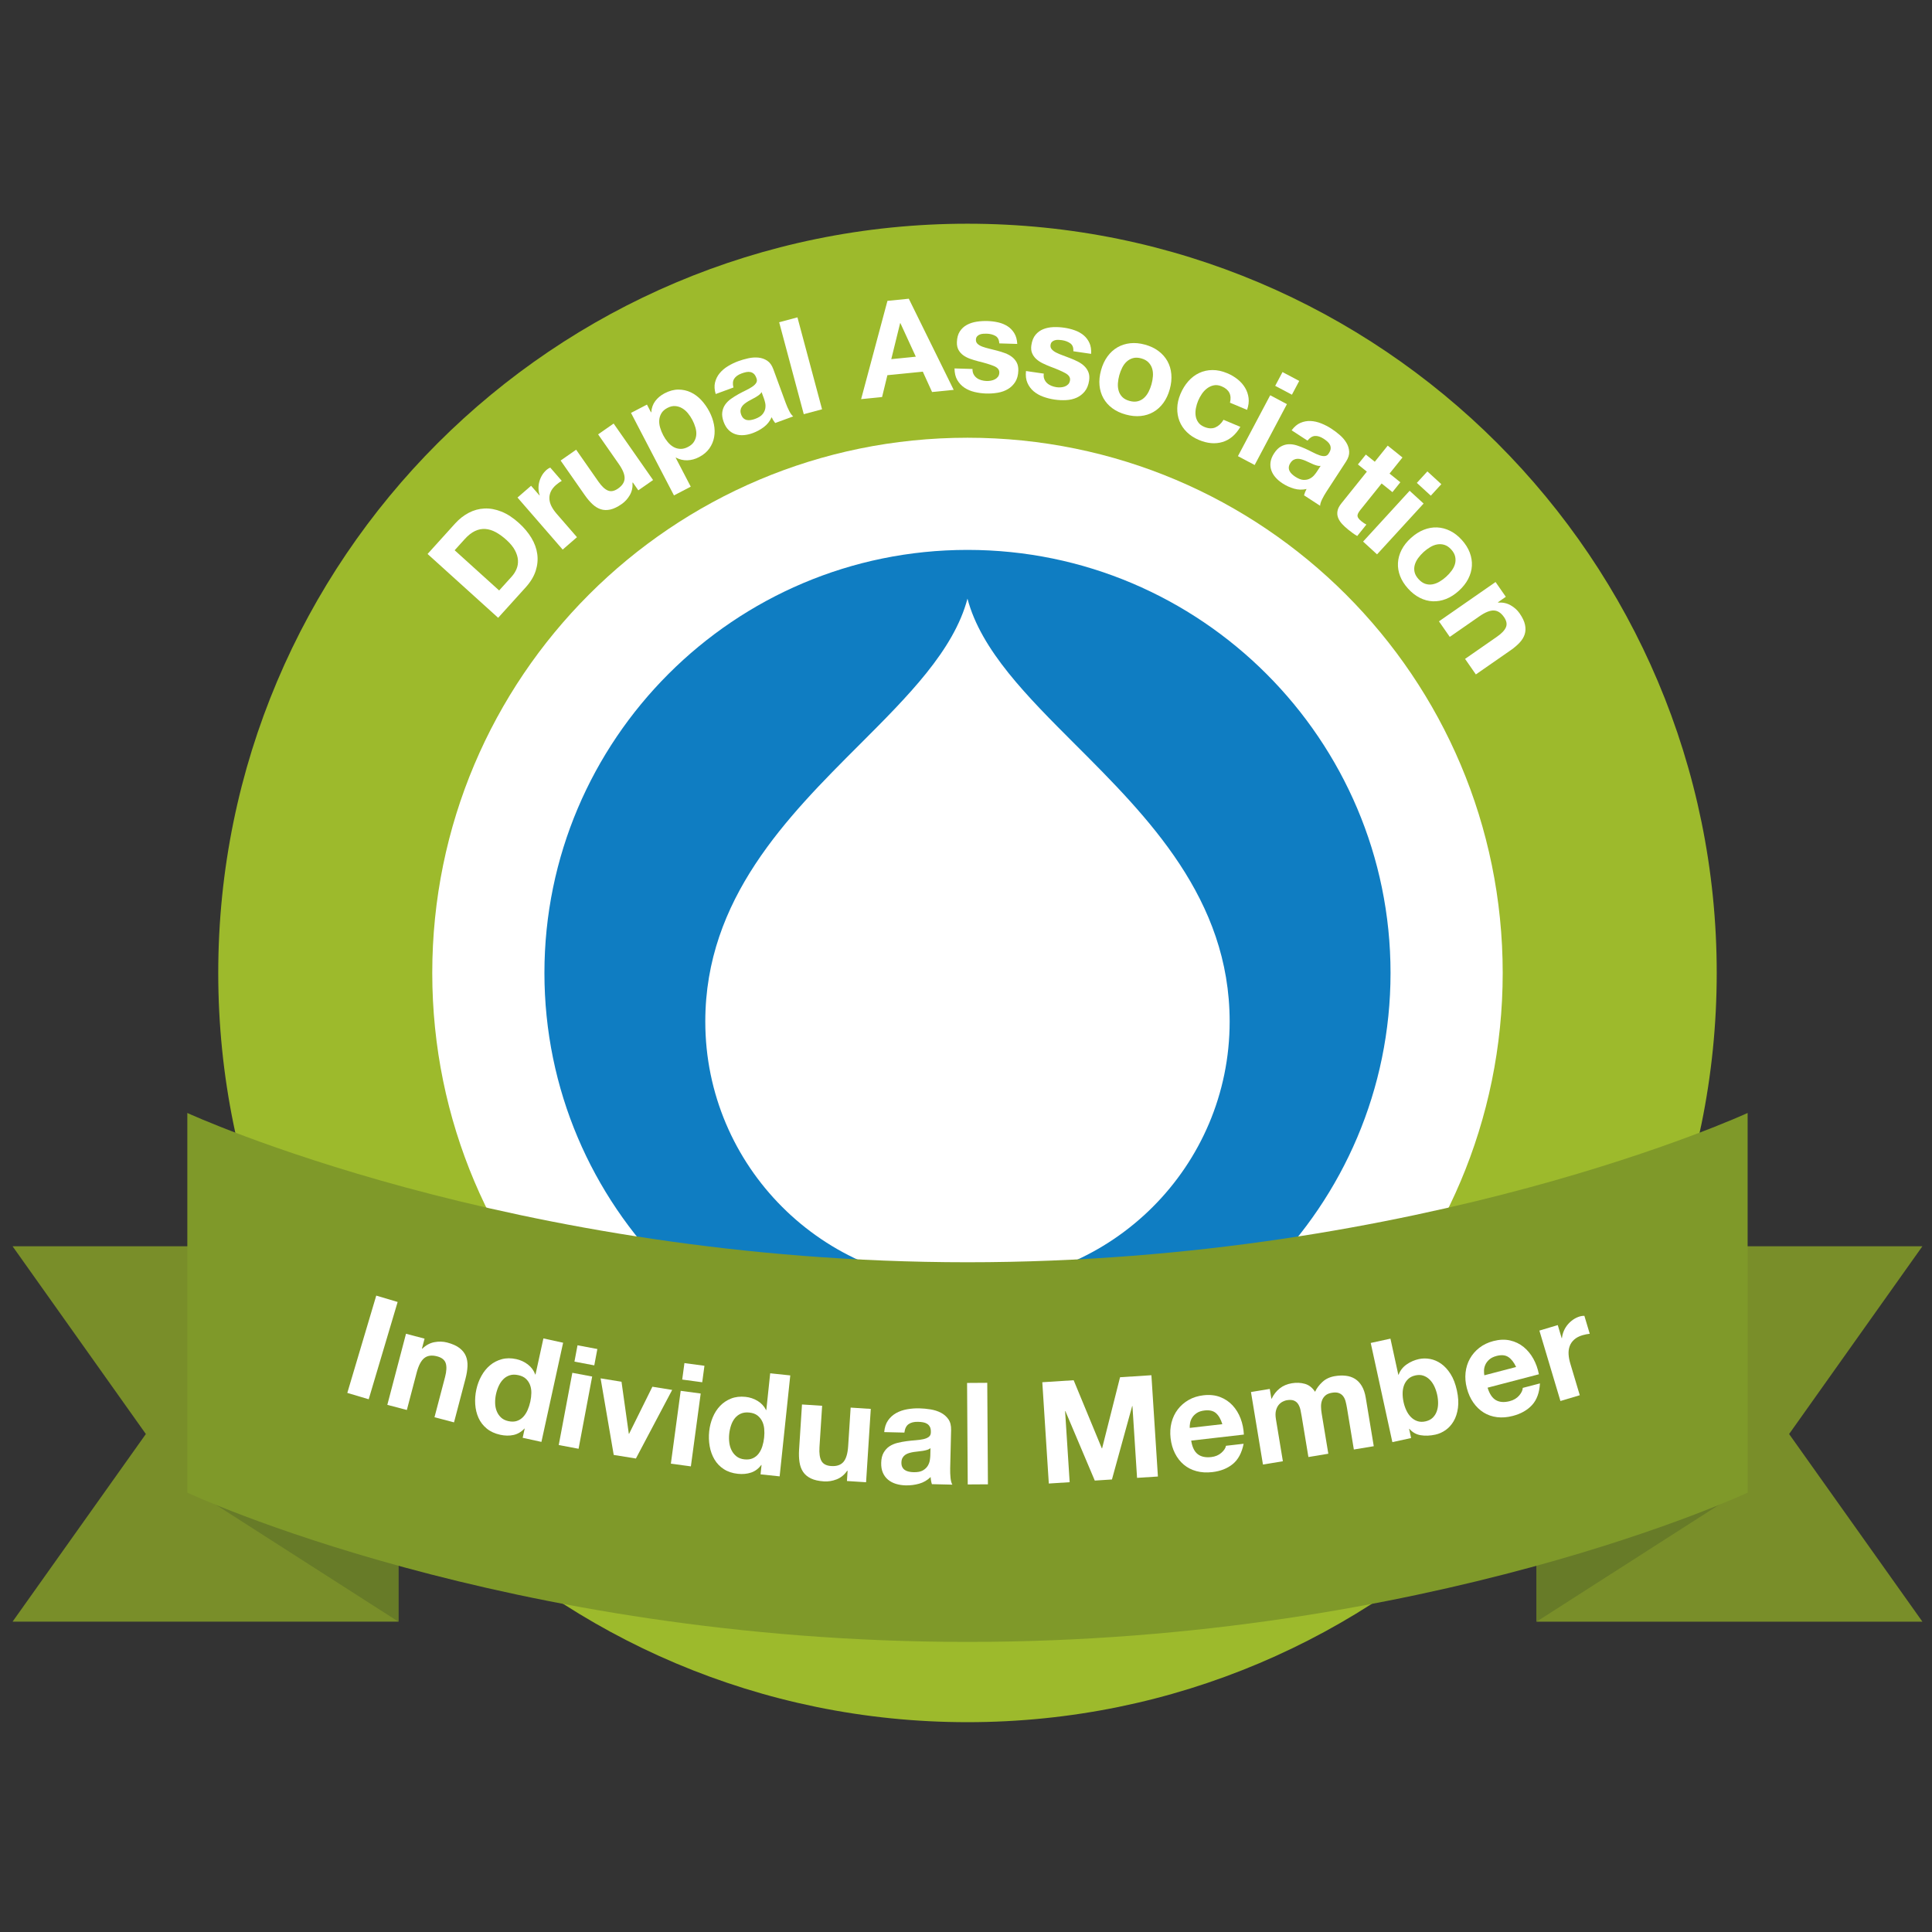 <?xml version="1.0" encoding="UTF-8" standalone="no"?>
<!-- Generator: Adobe Illustrator 16.0.4, SVG Export Plug-In . SVG Version: 6.00 Build 0)  -->
<svg xmlns:dc="http://purl.org/dc/elements/1.1/" xmlns:cc="http://creativecommons.org/ns#" xmlns:rdf="http://www.w3.org/1999/02/22-rdf-syntax-ns#" xmlns:svg="http://www.w3.org/2000/svg" xmlns="http://www.w3.org/2000/svg" xmlns:sodipodi="http://sodipodi.sourceforge.net/DTD/sodipodi-0.dtd" xmlns:inkscape="http://www.inkscape.org/namespaces/inkscape" version="1.1" id="Layer_1" x="0px" y="0px" width="217" height="217" viewBox="0 0 217 217" enable-background="new 0 0 429.884 337.287" xml:space="preserve" inkscape:version="0.48.2 r9819" sodipodi:docname="Drupal_Association_ind_member_304.svg"><rect x="0" y="0" width="217" height="217" fill="#333333" stroke="none"/><defs id="defs101"/><sodipodi:namedview pagecolor="#ffffff" bordercolor="#666666" borderopacity="1" objecttolerance="10" gridtolerance="10" guidetolerance="10" inkscape:pageopacity="0" inkscape:pageshadow="2" inkscape:window-width="640" inkscape:window-height="480" id="namedview99" showgrid="false" inkscape:zoom="1.06" inkscape:cx="112.53147" inkscape:cy="108.5" inkscape:window-x="0" inkscape:window-y="22" inkscape:window-maximized="0" inkscape:current-layer="Layer_1"/>
<g id="g3" transform="matrix(0.499,0,0,0.499,1.411,25.127)">
	<polygon points="429.884,314.664 399.881,272.426 429.884,230.16 343.033,230.16 343.033,272.426 343.033,314.664 " id="polygon5" style="fill:#798e29"/>
	<polygon points="343.033,314.661 389.88,284.659 389.88,210.16 343.033,210.16 343.033,252.424 " id="polygon7" style="fill:#677b28"/>
	<polygon points="0,314.661 30.002,272.426 0,230.164 86.85,230.164 86.85,272.426 86.85,314.661 " id="polygon9" style="fill:#798e29"/>
	<polygon points="40.002,284.659 40.002,210.16 86.849,210.16 86.849,314.661 " id="polygon11" style="fill:#677b28"/>
	<g id="g13">
		<path d="m 383.586,168.646 c 0,93.139 -75.506,168.641 -168.645,168.641 C 121.8,337.287 46.296,261.786 46.296,168.646 46.297,75.505 121.801,0 214.941,0 308.08,0 383.586,75.505 383.586,168.646 z" id="path15" inkscape:connector-curvature="0" style="fill:#9dba2c"/>
	</g>
	<g id="g17">
		<path d="m 99.611,67.484 c 0.926,-1.024 1.951,-1.829 3.075,-2.417 1.125,-0.587 2.306,-0.909 3.541,-0.964 1.236,-0.055 2.508,0.178 3.816,0.7 1.308,0.522 2.622,1.38 3.942,2.574 1.156,1.046 2.091,2.16 2.802,3.342 0.711,1.182 1.15,2.395 1.319,3.64 0.169,1.245 0.052,2.5 -0.352,3.767 -0.404,1.267 -1.156,2.508 -2.256,3.725 l -6.196,6.854 -15.887,-14.367 6.196,-6.854 z m 12.731,11.954 c 0.456,-0.504 0.817,-1.067 1.083,-1.69 0.266,-0.622 0.377,-1.29 0.335,-2.003 -0.044,-0.713 -0.269,-1.456 -0.676,-2.228 -0.406,-0.772 -1.048,-1.554 -1.923,-2.346 -0.802,-0.725 -1.595,-1.3 -2.381,-1.728 -0.786,-0.428 -1.57,-0.671 -2.353,-0.731 -0.781,-0.06 -1.56,0.093 -2.334,0.458 -0.775,0.365 -1.552,0.978 -2.329,1.837 l -2.253,2.493 10.014,9.054 2.817,-3.116 z" id="path19" inkscape:connector-curvature="0" style="fill:#ffffff"/>
		<path d="m 116.714,58.987 1.889,2.175 0.045,-0.039 c -0.164,-0.494 -0.252,-1.006 -0.264,-1.54 -0.012,-0.532 0.053,-1.052 0.195,-1.56 0.142,-0.507 0.35,-0.985 0.622,-1.434 0.272,-0.448 0.613,-0.85 1.021,-1.204 0.211,-0.184 0.479,-0.349 0.801,-0.497 l 2.596,2.99 c -0.177,0.102 -0.381,0.232 -0.612,0.393 -0.231,0.161 -0.445,0.327 -0.641,0.497 -0.59,0.511 -1.002,1.042 -1.24,1.592 -0.237,0.551 -0.333,1.104 -0.287,1.66 0.046,0.556 0.213,1.107 0.5,1.652 0.288,0.545 0.661,1.082 1.12,1.61 l 4.583,5.278 -3.217,2.793 -10.169,-11.712 3.058,-2.654 z" id="path21" inkscape:connector-curvature="0" style="fill:#ffffff"/>
		<path d="m 140.85,60.012 -1.236,-1.771 -0.074,0.052 c 0.072,1.047 -0.13,1.981 -0.605,2.801 -0.477,0.82 -1.083,1.488 -1.821,2.003 -0.935,0.652 -1.787,1.065 -2.558,1.237 -0.771,0.172 -1.484,0.153 -2.144,-0.058 -0.659,-0.21 -1.285,-0.59 -1.877,-1.141 -0.592,-0.55 -1.162,-1.219 -1.712,-2.006 l -5.461,-7.822 3.493,-2.438 5.015,7.183 c 0.732,1.049 1.443,1.718 2.132,2.005 0.689,0.287 1.451,0.139 2.287,-0.445 0.951,-0.664 1.442,-1.427 1.474,-2.291 0.031,-0.863 -0.404,-1.943 -1.31,-3.238 l -4.654,-6.666 3.493,-2.439 8.879,12.717 -3.321,2.317 z" id="path23" inkscape:connector-curvature="0" style="fill:#ffffff"/>
		<path d="m 142.796,40.714 0.914,1.756 0.054,-0.028 c 0.073,-0.985 0.377,-1.831 0.911,-2.538 0.534,-0.706 1.227,-1.281 2.078,-1.725 1.082,-0.563 2.119,-0.844 3.112,-0.843 0.993,0.002 1.923,0.206 2.788,0.612 0.865,0.407 1.655,0.993 2.37,1.759 0.715,0.767 1.326,1.638 1.834,2.614 0.48,0.922 0.817,1.874 1.013,2.855 0.196,0.981 0.211,1.931 0.047,2.851 -0.164,0.92 -0.521,1.771 -1.072,2.553 -0.551,0.783 -1.331,1.438 -2.343,1.964 -0.852,0.443 -1.727,0.679 -2.625,0.707 -0.898,0.028 -1.754,-0.174 -2.566,-0.608 l -0.053,0.027 3.394,6.52 -3.778,1.967 -9.67,-18.574 3.592,-1.869 z m 10.589,8.354 c 0.288,-0.465 0.456,-0.964 0.506,-1.498 0.049,-0.533 -0.011,-1.094 -0.182,-1.681 -0.171,-0.587 -0.399,-1.156 -0.686,-1.706 -0.287,-0.55 -0.626,-1.061 -1.018,-1.533 -0.393,-0.472 -0.83,-0.848 -1.313,-1.126 -0.483,-0.278 -1,-0.438 -1.551,-0.478 -0.551,-0.04 -1.128,0.097 -1.731,0.411 -0.621,0.323 -1.072,0.722 -1.355,1.196 -0.283,0.474 -0.447,0.982 -0.492,1.524 -0.044,0.542 0.019,1.107 0.189,1.694 0.17,0.588 0.403,1.166 0.699,1.733 0.286,0.55 0.625,1.061 1.018,1.533 0.393,0.472 0.821,0.841 1.286,1.106 0.465,0.266 0.976,0.412 1.53,0.438 0.556,0.027 1.134,-0.117 1.737,-0.431 0.622,-0.322 1.076,-0.716 1.363,-1.182 z" id="path25" inkscape:connector-curvature="0" style="fill:#ffffff"/>
		<path d="m 158.118,35.739 c 0.186,-0.771 0.529,-1.461 1.029,-2.072 0.501,-0.609 1.121,-1.141 1.86,-1.593 0.739,-0.452 1.513,-0.827 2.32,-1.123 0.732,-0.269 1.492,-0.489 2.281,-0.662 0.789,-0.173 1.549,-0.222 2.278,-0.149 0.729,0.073 1.39,0.305 1.98,0.695 0.591,0.39 1.048,1.027 1.372,1.909 l 2.78,7.576 c 0.241,0.658 0.51,1.273 0.806,1.846 0.295,0.574 0.592,0.976 0.891,1.207 l -4.056,1.489 c -0.158,-0.198 -0.304,-0.405 -0.437,-0.623 -0.133,-0.217 -0.254,-0.444 -0.362,-0.682 -0.397,0.892 -0.979,1.627 -1.746,2.207 -0.768,0.58 -1.602,1.035 -2.503,1.366 -0.694,0.255 -1.373,0.408 -2.036,0.459 -0.663,0.052 -1.285,-0.018 -1.866,-0.209 -0.582,-0.191 -1.1,-0.513 -1.553,-0.964 -0.453,-0.451 -0.817,-1.053 -1.094,-1.804 -0.303,-0.826 -0.407,-1.56 -0.312,-2.202 0.095,-0.642 0.313,-1.207 0.656,-1.695 0.343,-0.488 0.78,-0.92 1.313,-1.297 0.533,-0.376 1.082,-0.722 1.648,-1.037 0.566,-0.314 1.131,-0.606 1.692,-0.876 0.561,-0.27 1.046,-0.544 1.455,-0.822 0.41,-0.278 0.706,-0.573 0.89,-0.885 0.184,-0.312 0.19,-0.671 0.02,-1.078 -0.158,-0.432 -0.354,-0.749 -0.588,-0.95 -0.234,-0.202 -0.494,-0.33 -0.78,-0.385 -0.287,-0.055 -0.593,-0.048 -0.92,0.018 -0.327,0.067 -0.67,0.166 -1.026,0.296 -0.788,0.29 -1.346,0.686 -1.672,1.189 -0.327,0.503 -0.384,1.163 -0.169,1.979 l -3.999,1.468 c -0.286,-0.96 -0.337,-1.825 -0.152,-2.596 z m 9.973,2.747 c -0.223,0.178 -0.469,0.348 -0.739,0.511 -0.27,0.163 -0.559,0.322 -0.863,0.477 -0.306,0.155 -0.607,0.319 -0.906,0.492 -0.28,0.167 -0.548,0.351 -0.805,0.551 -0.257,0.201 -0.464,0.421 -0.62,0.66 -0.158,0.239 -0.258,0.505 -0.299,0.796 -0.042,0.292 0.006,0.626 0.144,1.002 0.131,0.357 0.307,0.633 0.528,0.829 0.221,0.196 0.47,0.323 0.747,0.381 0.276,0.058 0.575,0.06 0.896,0.006 0.321,-0.054 0.641,-0.139 0.961,-0.256 0.788,-0.29 1.35,-0.645 1.686,-1.066 0.335,-0.421 0.539,-0.853 0.611,-1.295 0.072,-0.441 0.062,-0.859 -0.028,-1.252 -0.091,-0.392 -0.178,-0.702 -0.26,-0.927 l -0.548,-1.493 c -0.115,0.212 -0.283,0.407 -0.505,0.584 z" id="path27" inkscape:connector-curvature="0" style="fill:#ffffff"/>
		<path d="m 176.668,21.08 5.539,20.691 -4.115,1.102 -5.539,-20.692 4.115,-1.101 z" id="path29" inkscape:connector-curvature="0" style="fill:#ffffff"/>
		<path d="m 201.732,16.883 10.104,20.515 -4.865,0.487 -2.087,-4.585 -7.971,0.798 -1.196,4.914 -4.716,0.473 5.925,-22.121 4.806,-0.481 z m 1.579,13.048 -3.47,-7.552 -0.06,0.006 -1.993,8.099 5.523,-0.553 z" id="path31" inkscape:connector-curvature="0" style="fill:#ffffff"/>
		<path d="m 216.318,33.891 c 0.18,0.335 0.417,0.613 0.711,0.832 0.293,0.219 0.633,0.385 1.021,0.496 0.387,0.112 0.79,0.174 1.21,0.187 0.3,0.009 0.615,-0.016 0.947,-0.077 0.332,-0.06 0.635,-0.161 0.909,-0.303 0.274,-0.142 0.506,-0.334 0.693,-0.58 0.188,-0.244 0.286,-0.556 0.298,-0.937 0.02,-0.639 -0.391,-1.132 -1.23,-1.478 -0.841,-0.345 -2.016,-0.701 -3.525,-1.066 -0.615,-0.158 -1.215,-0.341 -1.799,-0.549 -0.584,-0.208 -1.102,-0.473 -1.552,-0.797 -0.451,-0.324 -0.809,-0.725 -1.074,-1.203 -0.267,-0.478 -0.389,-1.057 -0.368,-1.737 0.03,-0.999 0.25,-1.813 0.659,-2.441 0.408,-0.627 0.938,-1.117 1.59,-1.468 0.65,-0.35 1.378,-0.589 2.182,-0.714 0.805,-0.126 1.626,-0.176 2.466,-0.151 0.84,0.025 1.651,0.13 2.437,0.313 0.785,0.184 1.481,0.475 2.09,0.874 0.609,0.399 1.108,0.918 1.499,1.561 0.391,0.643 0.611,1.444 0.663,2.406 l -4.048,-0.122 c -0.036,-0.821 -0.329,-1.385 -0.88,-1.692 -0.552,-0.307 -1.207,-0.472 -1.966,-0.495 -0.24,-0.007 -0.501,0 -0.781,0.021 -0.281,0.021 -0.538,0.079 -0.771,0.172 -0.233,0.094 -0.433,0.232 -0.598,0.417 -0.166,0.186 -0.254,0.438 -0.263,0.757 -0.012,0.38 0.118,0.694 0.392,0.942 0.272,0.248 0.632,0.454 1.077,0.618 0.445,0.163 0.955,0.313 1.531,0.451 0.576,0.137 1.162,0.285 1.758,0.443 0.615,0.159 1.215,0.347 1.799,0.564 0.584,0.218 1.101,0.498 1.551,0.842 0.449,0.344 0.807,0.765 1.072,1.263 0.265,0.498 0.387,1.107 0.365,1.827 -0.03,1.02 -0.262,1.868 -0.691,2.545 -0.431,0.677 -0.982,1.216 -1.654,1.616 -0.673,0.4 -1.437,0.672 -2.291,0.817 -0.855,0.144 -1.722,0.203 -2.602,0.177 -0.899,-0.027 -1.776,-0.144 -2.631,-0.349 -0.854,-0.206 -1.609,-0.529 -2.267,-0.969 -0.658,-0.44 -1.19,-1.011 -1.6,-1.714 -0.41,-0.703 -0.618,-1.574 -0.626,-2.615 l 4.048,0.122 c -0.013,0.461 0.07,0.859 0.249,1.194 z" id="path33" inkscape:connector-curvature="0" style="fill:#ffffff"/>
		<path d="m 232.228,34.956 c 0.141,0.354 0.344,0.657 0.61,0.908 0.266,0.251 0.586,0.455 0.957,0.61 0.371,0.155 0.765,0.263 1.181,0.324 0.297,0.043 0.613,0.055 0.95,0.033 0.337,-0.021 0.649,-0.087 0.938,-0.197 0.289,-0.11 0.54,-0.274 0.754,-0.496 0.215,-0.221 0.35,-0.52 0.404,-0.896 0.092,-0.633 -0.259,-1.17 -1.054,-1.609 -0.795,-0.439 -1.922,-0.927 -3.379,-1.463 -0.594,-0.228 -1.169,-0.479 -1.725,-0.752 -0.557,-0.273 -1.04,-0.596 -1.45,-0.969 -0.411,-0.373 -0.721,-0.812 -0.93,-1.318 -0.209,-0.505 -0.265,-1.094 -0.166,-1.768 0.145,-0.989 0.455,-1.772 0.934,-2.35 0.479,-0.577 1.061,-1.002 1.748,-1.276 0.687,-0.273 1.437,-0.427 2.25,-0.46 0.812,-0.033 1.636,0.011 2.467,0.133 0.831,0.121 1.625,0.318 2.385,0.59 0.758,0.273 1.417,0.642 1.976,1.107 0.559,0.466 0.995,1.04 1.31,1.722 0.315,0.682 0.442,1.505 0.383,2.466 l -4.007,-0.585 c 0.059,-0.82 -0.168,-1.414 -0.68,-1.782 -0.513,-0.368 -1.145,-0.606 -1.896,-0.716 -0.238,-0.035 -0.497,-0.058 -0.778,-0.068 -0.282,-0.011 -0.544,0.017 -0.785,0.083 -0.242,0.066 -0.456,0.181 -0.642,0.346 -0.187,0.165 -0.302,0.406 -0.349,0.722 -0.055,0.376 0.039,0.703 0.281,0.981 0.242,0.278 0.575,0.523 0.999,0.737 0.424,0.214 0.914,0.421 1.471,0.624 0.557,0.203 1.121,0.417 1.695,0.642 0.593,0.228 1.167,0.484 1.722,0.767 0.555,0.283 1.036,0.621 1.444,1.014 0.407,0.393 0.714,0.853 0.92,1.377 0.207,0.525 0.258,1.144 0.154,1.856 -0.147,1.01 -0.475,1.826 -0.979,2.45 -0.505,0.624 -1.115,1.095 -1.828,1.416 -0.714,0.32 -1.504,0.503 -2.369,0.549 -0.866,0.045 -1.734,0.004 -2.604,-0.123 -0.891,-0.13 -1.749,-0.346 -2.574,-0.648 -0.824,-0.302 -1.538,-0.71 -2.141,-1.222 -0.603,-0.512 -1.066,-1.141 -1.393,-1.886 -0.326,-0.745 -0.434,-1.635 -0.322,-2.669 l 4.008,0.584 c -0.067,0.454 -0.031,0.858 0.11,1.212 z" id="path35" inkscape:connector-curvature="0" style="fill:#ffffff"/>
		<path d="m 246.448,29.884 c 0.635,-0.873 1.384,-1.558 2.248,-2.057 0.862,-0.498 1.818,-0.806 2.867,-0.921 1.048,-0.115 2.161,-0.011 3.337,0.313 1.176,0.324 2.189,0.806 3.04,1.445 0.852,0.639 1.52,1.394 2.006,2.264 0.486,0.871 0.778,1.843 0.876,2.918 0.098,1.075 -0.018,2.21 -0.347,3.405 -0.33,1.196 -0.811,2.225 -1.442,3.088 -0.633,0.863 -1.38,1.544 -2.243,2.042 -0.864,0.499 -1.823,0.8 -2.879,0.903 -1.055,0.103 -2.171,-0.007 -3.347,-0.332 -1.177,-0.324 -2.187,-0.8 -3.03,-1.426 -0.843,-0.626 -1.509,-1.375 -1.995,-2.246 -0.486,-0.871 -0.78,-1.838 -0.88,-2.903 -0.101,-1.065 0.014,-2.195 0.343,-3.391 0.33,-1.195 0.811,-2.229 1.446,-3.102 z m 2.353,6.032 c -0.041,0.601 0.015,1.167 0.17,1.696 0.154,0.53 0.427,0.994 0.814,1.392 0.389,0.397 0.93,0.692 1.624,0.883 0.694,0.191 1.314,0.217 1.861,0.077 0.547,-0.14 1.022,-0.397 1.427,-0.773 0.405,-0.376 0.743,-0.833 1.016,-1.37 0.272,-0.537 0.491,-1.104 0.655,-1.702 0.165,-0.597 0.27,-1.202 0.313,-1.812 0.043,-0.61 -0.014,-1.175 -0.171,-1.696 -0.157,-0.52 -0.434,-0.985 -0.829,-1.396 -0.396,-0.409 -0.94,-0.71 -1.634,-0.901 -0.694,-0.191 -1.312,-0.21 -1.852,-0.059 -0.539,0.152 -1.011,0.412 -1.412,0.778 -0.402,0.367 -0.74,0.823 -1.016,1.37 -0.274,0.546 -0.495,1.119 -0.659,1.716 -0.164,0.597 -0.266,1.196 -0.307,1.797 z" id="path37" inkscape:connector-curvature="0" style="fill:#ffffff"/>
		<path d="m 272.157,36.608 c -0.628,-0.263 -1.213,-0.341 -1.757,-0.233 -0.545,0.108 -1.045,0.332 -1.502,0.671 -0.457,0.34 -0.855,0.758 -1.194,1.256 -0.339,0.498 -0.621,1.014 -0.845,1.548 -0.217,0.517 -0.383,1.065 -0.496,1.646 -0.114,0.582 -0.138,1.141 -0.07,1.679 0.066,0.538 0.254,1.034 0.562,1.489 0.308,0.455 0.767,0.81 1.375,1.065 0.94,0.395 1.774,0.436 2.502,0.124 0.728,-0.313 1.342,-0.885 1.843,-1.716 l 3.79,1.591 c -1.057,1.791 -2.401,2.929 -4.036,3.414 -1.636,0.485 -3.403,0.329 -5.302,-0.469 -1.07,-0.449 -1.977,-1.041 -2.72,-1.776 -0.744,-0.735 -1.294,-1.557 -1.649,-2.466 -0.356,-0.908 -0.521,-1.883 -0.496,-2.925 0.024,-1.042 0.262,-2.097 0.711,-3.167 0.465,-1.106 1.058,-2.066 1.778,-2.881 0.722,-0.814 1.541,-1.436 2.459,-1.864 0.917,-0.429 1.908,-0.646 2.975,-0.654 1.066,-0.008 2.181,0.232 3.342,0.72 0.849,0.356 1.618,0.809 2.309,1.359 0.691,0.55 1.25,1.181 1.679,1.892 0.428,0.711 0.694,1.485 0.8,2.32 0.104,0.836 -0.01,1.726 -0.341,2.671 l -3.845,-1.614 c 0.429,-1.748 -0.194,-2.975 -1.872,-3.68 z" id="path39" inkscape:connector-curvature="0" style="fill:#ffffff"/>
		<path d="m 286.845,40.61 -7.264,13.704 -3.765,-1.995 7.264,-13.704 3.765,1.995 z m -2.641,-4.116 1.645,-3.101 3.764,1.995 -1.644,3.101 -3.765,-1.995 z" id="path41" inkscape:connector-curvature="0" style="fill:#ffffff"/>
		<path d="m 289.892,44.826 c 0.729,-0.313 1.487,-0.452 2.275,-0.416 0.788,0.036 1.585,0.214 2.39,0.536 0.806,0.321 1.568,0.716 2.289,1.186 0.654,0.425 1.286,0.903 1.896,1.431 0.61,0.529 1.104,1.107 1.483,1.735 0.379,0.628 0.589,1.296 0.63,2.002 0.041,0.707 -0.195,1.455 -0.708,2.242 l -4.402,6.763 c -0.383,0.587 -0.715,1.17 -0.996,1.75 -0.283,0.58 -0.427,1.059 -0.434,1.436 l -3.621,-2.357 c 0.064,-0.245 0.143,-0.485 0.238,-0.722 0.094,-0.237 0.203,-0.47 0.329,-0.699 -0.952,0.216 -1.89,0.19 -2.813,-0.077 -0.924,-0.268 -1.788,-0.663 -2.593,-1.187 -0.62,-0.404 -1.149,-0.855 -1.587,-1.355 -0.438,-0.5 -0.755,-1.04 -0.95,-1.621 -0.195,-0.58 -0.247,-1.187 -0.157,-1.82 0.09,-0.633 0.354,-1.285 0.79,-1.956 0.479,-0.737 1.005,-1.261 1.576,-1.569 0.57,-0.309 1.154,-0.472 1.75,-0.489 0.597,-0.018 1.205,0.074 1.826,0.275 0.62,0.201 1.226,0.435 1.817,0.7 0.591,0.265 1.162,0.542 1.715,0.83 0.552,0.288 1.062,0.512 1.53,0.674 0.468,0.161 0.881,0.222 1.241,0.182 0.36,-0.04 0.651,-0.25 0.875,-0.629 0.251,-0.385 0.388,-0.732 0.409,-1.041 0.021,-0.309 -0.031,-0.593 -0.159,-0.855 -0.128,-0.262 -0.316,-0.504 -0.565,-0.726 -0.25,-0.222 -0.533,-0.437 -0.852,-0.644 -0.704,-0.458 -1.355,-0.667 -1.954,-0.627 -0.599,0.04 -1.161,0.39 -1.686,1.05 l -3.57,-2.324 c 0.597,-0.805 1.259,-1.365 1.988,-1.678 z m 3.771,9.632 c -0.275,-0.072 -0.56,-0.167 -0.853,-0.286 -0.292,-0.119 -0.592,-0.254 -0.898,-0.406 -0.308,-0.152 -0.619,-0.295 -0.937,-0.431 -0.302,-0.125 -0.609,-0.229 -0.923,-0.314 -0.315,-0.085 -0.615,-0.119 -0.9,-0.103 -0.285,0.017 -0.558,0.097 -0.816,0.238 -0.26,0.142 -0.498,0.38 -0.717,0.715 -0.207,0.318 -0.323,0.625 -0.348,0.919 -0.024,0.294 0.023,0.57 0.143,0.827 0.119,0.256 0.297,0.497 0.532,0.722 0.235,0.225 0.495,0.43 0.78,0.615 0.704,0.458 1.325,0.696 1.863,0.712 0.538,0.017 1.006,-0.079 1.403,-0.286 0.397,-0.207 0.726,-0.464 0.986,-0.772 0.26,-0.308 0.455,-0.562 0.586,-0.764 l 0.868,-1.333 c -0.238,0.037 -0.494,0.019 -0.769,-0.053 z" id="path43" inkscape:connector-curvature="0" style="fill:#ffffff"/>
		<path d="m 312.375,58.197 -1.784,2.223 -2.433,-1.953 -4.808,5.989 c -0.45,0.562 -0.657,1.011 -0.62,1.349 0.036,0.337 0.336,0.731 0.897,1.182 0.187,0.15 0.372,0.287 0.557,0.409 0.184,0.122 0.366,0.23 0.548,0.324 l -2.065,2.574 c -0.318,-0.179 -0.655,-0.398 -1.012,-0.658 -0.355,-0.26 -0.697,-0.521 -1.024,-0.784 -0.515,-0.413 -0.975,-0.839 -1.378,-1.279 -0.403,-0.44 -0.699,-0.901 -0.888,-1.386 -0.189,-0.485 -0.233,-0.996 -0.136,-1.532 0.098,-0.538 0.391,-1.11 0.879,-1.718 l 5.728,-7.136 -2.013,-1.615 1.784,-2.223 2.012,1.615 2.911,-3.626 3.322,2.667 -2.911,3.626 2.434,1.952 z" id="path45" inkscape:connector-curvature="0" style="fill:#ffffff"/>
		<path d="m 317.608,62.988 -10.478,11.437 -3.141,-2.877 10.477,-11.437 3.142,2.877 z m -1.52,-4.648 2.371,-2.588 3.142,2.877 -2.371,2.588 -3.142,-2.877 z" id="path47" inkscape:connector-curvature="0" style="fill:#ffffff"/>
		<path d="m 317.64,68.895 c 1.003,-0.397 2.003,-0.574 2.999,-0.532 0.996,0.042 1.968,0.295 2.915,0.759 0.947,0.464 1.83,1.148 2.649,2.053 0.819,0.904 1.417,1.854 1.793,2.849 0.376,0.996 0.535,1.991 0.479,2.987 -0.057,0.995 -0.331,1.973 -0.824,2.933 -0.493,0.96 -1.199,1.856 -2.118,2.688 -0.919,0.833 -1.877,1.444 -2.872,1.834 -0.997,0.39 -1.993,0.564 -2.989,0.522 -0.996,-0.042 -1.968,-0.302 -2.913,-0.781 -0.946,-0.479 -1.83,-1.17 -2.648,-2.074 -0.819,-0.904 -1.417,-1.847 -1.794,-2.828 -0.377,-0.981 -0.537,-1.97 -0.48,-2.965 0.056,-0.996 0.326,-1.97 0.812,-2.923 0.486,-0.953 1.188,-1.846 2.107,-2.679 0.919,-0.832 1.88,-1.447 2.884,-1.843 z m -1.247,6.352 c -0.357,0.485 -0.612,0.993 -0.766,1.523 -0.154,0.53 -0.173,1.068 -0.058,1.611 0.114,0.544 0.414,1.083 0.897,1.616 0.483,0.534 0.992,0.888 1.529,1.063 0.536,0.175 1.076,0.212 1.619,0.112 0.543,-0.101 1.074,-0.305 1.592,-0.612 0.518,-0.307 1.006,-0.669 1.466,-1.085 0.459,-0.417 0.871,-0.871 1.235,-1.362 0.363,-0.492 0.618,-1 0.765,-1.523 0.146,-0.524 0.162,-1.064 0.048,-1.623 -0.114,-0.558 -0.412,-1.104 -0.896,-1.637 -0.484,-0.533 -0.994,-0.88 -1.531,-1.042 -0.537,-0.161 -1.074,-0.194 -1.609,-0.101 -0.536,0.094 -1.066,0.298 -1.591,0.612 -0.525,0.314 -1.019,0.679 -1.478,1.095 -0.458,0.418 -0.866,0.868 -1.222,1.353 z" id="path49" inkscape:connector-curvature="0" style="fill:#ffffff"/>
		<path d="m 336.115,83.977 -1.774,1.233 0.052,0.074 c 1.047,-0.07 1.984,0.131 2.812,0.604 0.827,0.472 1.498,1.078 2.012,1.817 0.65,0.936 1.057,1.792 1.219,2.569 0.162,0.776 0.137,1.494 -0.075,2.152 -0.212,0.659 -0.594,1.284 -1.146,1.874 -0.552,0.59 -1.222,1.16 -2.01,1.708 l -7.834,5.444 -2.431,-3.499 7.193,-4.999 c 1.051,-0.73 1.721,-1.44 2.01,-2.128 0.289,-0.688 0.143,-1.451 -0.439,-2.288 -0.662,-0.953 -1.424,-1.446 -2.287,-1.479 -0.864,-0.034 -1.944,0.401 -3.242,1.303 l -6.677,4.638 -2.431,-3.498 12.736,-8.851 2.312,3.326 z" id="path51" inkscape:connector-curvature="0" style="fill:#ffffff"/>
	</g>
	<g id="g53">
		<path d="m 214.94,276.49 c -59.468,0 -107.848,-48.379 -107.848,-107.845 0,-59.468 48.38,-107.848 107.848,-107.848 28.808,0 55.891,11.218 76.26,31.587 20.371,20.37 31.589,47.453 31.589,76.261 0,59.466 -48.381,107.845 -107.849,107.845 l 0,0 z" id="path55" inkscape:connector-curvature="0" style="fill:#0f7dc2"/>
		<g id="g57">
			<path d="m 214.941,73.421 c 52.507,0 95.224,42.717 95.224,95.224 0,52.505 -42.718,95.221 -95.225,95.221 -52.507,0 -95.224,-42.716 -95.224,-95.221 0.001,-52.506 42.718,-95.224 95.225,-95.224 l 0,0 M 214.94,48.173 c -66.533,0 -120.472,53.937 -120.472,120.472 0,66.535 53.938,120.468 120.472,120.469 66.534,0 120.473,-53.935 120.473,-120.469 0,-66.535 -53.938,-120.472 -120.473,-120.472 l 0,0 z" id="path59" inkscape:connector-curvature="0" style="fill:#ffffff"/>
		</g>
	</g>
	<path d="m 214.939,238.614 c -32.541,0 -59.014,-26.476 -59.014,-59.023 0,-27.647 18.453,-46.083 34.728,-62.349 10.851,-10.848 21.204,-21.187 24.286,-32.848 3.081,11.661 13.435,22 24.285,32.848 16.28,16.266 34.73,34.702 34.73,62.349 10e-4,32.547 -26.471,59.023 -59.015,59.023" id="path61" inkscape:connector-curvature="0" style="fill:#ffffff"/>
	<path d="m 39.338,200.162 c 0,0 72.848,33.602 175.604,33.602 102.754,0 175.602,-33.602 175.602,-33.602 v 85.456 c 0,0 -71.471,33.603 -175.602,33.603 -104.133,0 -175.604,-33.603 -175.604,-33.603 v -85.456 z" id="path63" inkscape:connector-curvature="0" style="fill:#7f9929"/>
	<g id="g65">
		<path d="m 86.678,242.703 -6.514,21.9 -4.815,-1.432 6.514,-21.9 4.815,1.432 z" id="path67" inkscape:connector-curvature="0" style="fill:#ffffff"/>
		<path d="m 92.736,250.958 -0.586,2.228 0.093,0.024 c 0.802,-0.782 1.701,-1.268 2.699,-1.458 0.998,-0.189 1.962,-0.163 2.891,0.082 1.176,0.309 2.099,0.722 2.768,1.24 0.669,0.518 1.146,1.118 1.43,1.798 0.284,0.682 0.407,1.453 0.368,2.313 -0.039,0.861 -0.188,1.787 -0.448,2.777 l -2.586,9.842 -4.395,-1.154 2.374,-9.038 c 0.348,-1.32 0.399,-2.36 0.158,-3.118 -0.242,-0.758 -0.89,-1.276 -1.941,-1.552 -1.197,-0.314 -2.157,-0.186 -2.881,0.385 -0.724,0.571 -1.299,1.671 -1.728,3.301 l -2.203,8.387 -4.396,-1.155 4.204,-16.001 4.179,1.099 z" id="path69" inkscape:connector-curvature="0" style="fill:#ffffff"/>
		<path d="m 115.211,271.2 c -0.713,0.761 -1.533,1.243 -2.462,1.443 -0.928,0.201 -1.924,0.185 -2.986,-0.048 -1.209,-0.264 -2.221,-0.731 -3.035,-1.401 -0.814,-0.67 -1.431,-1.47 -1.849,-2.403 -0.419,-0.932 -0.665,-1.952 -0.739,-3.061 -0.074,-1.108 0.012,-2.225 0.258,-3.35 0.237,-1.083 0.617,-2.098 1.141,-3.042 0.524,-0.944 1.167,-1.738 1.93,-2.379 0.763,-0.641 1.643,-1.098 2.642,-1.371 0.999,-0.273 2.092,-0.279 3.28,-0.019 0.958,0.209 1.825,0.612 2.602,1.208 0.775,0.595 1.327,1.344 1.654,2.245 l 0.062,0.014 1.778,-8.128 4.439,0.971 -4.884,22.32 -4.22,-0.923 0.451,-2.063 -0.062,-0.013 z m 1.56,-8.028 c 0.01,-0.642 -0.086,-1.23 -0.285,-1.766 -0.199,-0.536 -0.507,-1 -0.923,-1.397 -0.415,-0.396 -0.987,-0.675 -1.717,-0.834 -0.73,-0.159 -1.376,-0.148 -1.94,0.034 -0.563,0.183 -1.05,0.48 -1.456,0.894 -0.407,0.413 -0.746,0.913 -1.016,1.498 -0.271,0.585 -0.479,1.211 -0.624,1.878 -0.137,0.625 -0.201,1.266 -0.191,1.923 0.009,0.657 0.121,1.266 0.337,1.826 0.216,0.561 0.535,1.046 0.96,1.455 0.423,0.409 0.979,0.689 1.667,0.839 0.729,0.16 1.37,0.147 1.924,-0.037 0.554,-0.184 1.029,-0.49 1.429,-0.916 0.4,-0.426 0.729,-0.938 0.991,-1.536 0.262,-0.598 0.466,-1.23 0.612,-1.897 0.145,-0.667 0.222,-1.322 0.232,-1.964 z" id="path71" inkscape:connector-curvature="0" style="fill:#ffffff"/>
		<path d="m 130.464,259.487 -3.062,16.258 -4.465,-0.841 3.061,-16.258 4.466,0.841 z m -3.991,-3.356 0.692,-3.679 4.466,0.841 -0.693,3.679 -4.465,-0.841 z" id="path73" inkscape:connector-curvature="0" style="fill:#ffffff"/>
		<path d="m 135.315,277.133 -2.955,-17.235 4.707,0.76 1.643,11.708 0.063,0.01 5.244,-10.596 4.454,0.719 -8.165,15.44 -4.991,-0.806 z" id="path75" inkscape:connector-curvature="0" style="fill:#ffffff"/>
		<path d="m 154.892,263.312 -2.212,16.396 -4.504,-0.607 2.212,-16.396 4.504,0.607 z m -4.162,-3.144 0.5,-3.71 4.504,0.608 -0.501,3.71 -4.503,-0.608 z" id="path77" inkscape:connector-curvature="0" style="fill:#ffffff"/>
		<path d="m 168.522,279.396 c -0.624,0.835 -1.387,1.404 -2.287,1.706 -0.9,0.302 -1.892,0.396 -2.974,0.282 -1.231,-0.129 -2.288,-0.482 -3.171,-1.058 -0.884,-0.576 -1.584,-1.304 -2.103,-2.185 -0.52,-0.88 -0.877,-1.867 -1.072,-2.96 -0.196,-1.093 -0.233,-2.212 -0.113,-3.358 0.116,-1.103 0.382,-2.153 0.799,-3.149 0.415,-0.997 0.967,-1.855 1.654,-2.577 0.688,-0.721 1.513,-1.272 2.475,-1.654 0.963,-0.381 2.049,-0.508 3.258,-0.381 0.976,0.103 1.883,0.407 2.72,0.914 0.837,0.507 1.468,1.19 1.892,2.049 l 0.063,0.007 0.871,-8.274 4.52,0.476 -2.393,22.722 -4.296,-0.452 0.221,-2.101 -0.064,-0.007 z m 0.666,-8.151 c -0.062,-0.639 -0.221,-1.214 -0.479,-1.724 -0.257,-0.51 -0.614,-0.938 -1.07,-1.287 -0.457,-0.348 -1.057,-0.562 -1.799,-0.64 -0.743,-0.078 -1.385,0.005 -1.925,0.248 -0.541,0.244 -0.99,0.593 -1.35,1.048 -0.359,0.456 -0.641,0.989 -0.844,1.601 -0.204,0.611 -0.342,1.257 -0.413,1.936 -0.067,0.636 -0.06,1.281 0.021,1.933 0.081,0.652 0.261,1.245 0.537,1.778 0.276,0.534 0.647,0.98 1.113,1.34 0.466,0.36 1.05,0.577 1.75,0.651 0.742,0.078 1.379,-0.005 1.908,-0.25 0.53,-0.245 0.97,-0.601 1.319,-1.068 0.349,-0.467 0.621,-1.013 0.815,-1.636 0.194,-0.623 0.327,-1.273 0.399,-1.953 0.074,-0.679 0.079,-1.337 0.018,-1.977 z" id="path79" inkscape:connector-curvature="0" style="fill:#ffffff"/>
		<path d="m 187.809,283.003 0.147,-2.299 -0.096,-0.006 c -0.636,0.921 -1.426,1.565 -2.368,1.932 -0.943,0.367 -1.894,0.52 -2.852,0.458 -1.214,-0.078 -2.198,-0.301 -2.955,-0.67 -0.757,-0.369 -1.34,-0.861 -1.749,-1.475 -0.409,-0.614 -0.678,-1.347 -0.805,-2.2 -0.127,-0.853 -0.158,-1.79 -0.092,-2.812 l 0.651,-10.155 4.535,0.291 -0.599,9.325 c -0.088,1.362 0.06,2.393 0.442,3.09 0.383,0.698 1.117,1.082 2.203,1.152 1.234,0.079 2.152,-0.231 2.753,-0.93 0.601,-0.699 0.955,-1.889 1.063,-3.571 l 0.556,-8.654 4.534,0.292 -1.06,16.51 -4.308,-0.278 z" id="path81" inkscape:connector-curvature="0" style="fill:#ffffff"/>
		<path d="m 197.064,269.358 c 0.486,-0.693 1.097,-1.243 1.832,-1.652 0.735,-0.409 1.559,-0.693 2.47,-0.853 0.91,-0.159 1.824,-0.229 2.741,-0.207 0.832,0.02 1.673,0.099 2.523,0.237 0.85,0.138 1.623,0.386 2.319,0.744 0.695,0.358 1.26,0.847 1.692,1.465 0.434,0.619 0.639,1.429 0.614,2.431 l -0.207,8.606 c -0.018,0.747 0.008,1.462 0.077,2.146 0.068,0.685 0.205,1.201 0.411,1.546 l -4.607,-0.11 c -0.079,-0.258 -0.143,-0.521 -0.188,-0.789 -0.048,-0.268 -0.078,-0.541 -0.093,-0.818 -0.743,0.729 -1.609,1.231 -2.597,1.506 -0.988,0.275 -1.994,0.4 -3.018,0.375 -0.79,-0.019 -1.523,-0.133 -2.201,-0.341 -0.678,-0.208 -1.268,-0.521 -1.77,-0.939 -0.502,-0.417 -0.89,-0.938 -1.163,-1.564 -0.272,-0.625 -0.399,-1.364 -0.379,-2.218 0.022,-0.938 0.206,-1.708 0.552,-2.307 0.345,-0.6 0.783,-1.075 1.314,-1.425 0.531,-0.35 1.135,-0.607 1.812,-0.773 0.676,-0.165 1.356,-0.292 2.041,-0.383 0.686,-0.09 1.359,-0.16 2.022,-0.208 0.662,-0.048 1.251,-0.13 1.766,-0.246 0.516,-0.115 0.925,-0.292 1.229,-0.53 0.305,-0.238 0.451,-0.592 0.441,-1.062 0.012,-0.49 -0.059,-0.881 -0.212,-1.173 -0.153,-0.292 -0.361,-0.521 -0.623,-0.687 -0.264,-0.167 -0.57,-0.28 -0.921,-0.342 -0.351,-0.062 -0.729,-0.098 -1.134,-0.107 -0.896,-0.021 -1.604,0.154 -2.125,0.525 -0.521,0.372 -0.835,1.004 -0.941,1.898 l -4.543,-0.109 c 0.093,-1.064 0.38,-1.943 0.866,-2.636 z m 8.82,6.63 c -0.29,0.089 -0.602,0.162 -0.934,0.218 -0.332,0.056 -0.68,0.101 -1.043,0.135 -0.364,0.034 -0.728,0.078 -1.092,0.134 -0.343,0.056 -0.681,0.133 -1.014,0.231 -0.334,0.099 -0.625,0.236 -0.874,0.411 -0.25,0.176 -0.453,0.4 -0.608,0.674 -0.156,0.273 -0.239,0.624 -0.249,1.05 -0.01,0.405 0.057,0.749 0.199,1.029 0.142,0.281 0.34,0.504 0.592,0.67 0.252,0.166 0.548,0.285 0.888,0.357 0.34,0.072 0.69,0.113 1.054,0.122 0.896,0.021 1.592,-0.111 2.09,-0.398 0.497,-0.287 0.868,-0.635 1.113,-1.046 0.244,-0.41 0.398,-0.828 0.462,-1.253 0.064,-0.425 0.099,-0.766 0.105,-1.022 l 0.04,-1.695 c -0.196,0.166 -0.438,0.294 -0.729,0.383 z" id="path83" inkscape:connector-curvature="0" style="fill:#ffffff"/>
		<path d="m 219.393,260.899 0.148,22.848 -4.543,0.029 -0.149,-22.847 4.544,-0.03 z" id="path85" inkscape:connector-curvature="0" style="fill:#ffffff"/>
		<path d="m 238.839,260.316 6.341,15.337 0.063,-0.004 4.039,-16.003 7.057,-0.454 1.465,22.801 -4.694,0.301 -1.038,-16.159 -0.063,0.004 -4.551,16.518 -3.864,0.248 -6.616,-15.64 -0.063,0.004 1.027,15.999 -4.694,0.301 -1.464,-22.801 7.055,-0.452 z" id="path87" inkscape:connector-curvature="0" style="fill:#ffffff"/>
		<path d="m 266.77,276.963 c 0.754,0.58 1.767,0.796 3.038,0.65 0.911,-0.105 1.669,-0.422 2.274,-0.954 0.604,-0.531 0.951,-1.06 1.042,-1.585 l 3.974,-0.456 c -0.41,2.044 -1.223,3.565 -2.439,4.563 -1.218,0.999 -2.758,1.605 -4.623,1.819 -1.293,0.148 -2.482,0.076 -3.568,-0.218 -1.086,-0.294 -2.033,-0.781 -2.841,-1.462 -0.809,-0.68 -1.47,-1.527 -1.983,-2.542 -0.514,-1.015 -0.843,-2.158 -0.989,-3.43 -0.141,-1.229 -0.071,-2.396 0.21,-3.502 0.281,-1.106 0.748,-2.088 1.401,-2.947 0.653,-0.858 1.468,-1.569 2.445,-2.132 0.977,-0.563 2.09,-0.917 3.341,-1.06 1.398,-0.16 2.648,-0.03 3.749,0.391 1.101,0.421 2.037,1.05 2.809,1.884 0.772,0.835 1.374,1.818 1.805,2.95 0.43,1.132 0.676,2.338 0.737,3.619 l -11.858,1.361 c 0.229,1.455 0.722,2.473 1.476,3.051 z m 4.11,-9.232 c -0.608,-0.531 -1.464,-0.734 -2.566,-0.607 -0.721,0.083 -1.305,0.273 -1.754,0.572 -0.449,0.299 -0.796,0.644 -1.04,1.037 -0.245,0.394 -0.403,0.798 -0.474,1.214 -0.07,0.417 -0.098,0.784 -0.082,1.104 l 7.344,-0.842 c -0.344,-1.121 -0.82,-1.946 -1.428,-2.478 z" id="path89" inkscape:connector-curvature="0" style="fill:#ffffff"/>
		<path d="m 282.981,262.273 0.365,2.21 0.063,-0.01 c 0.45,-0.939 1.053,-1.709 1.808,-2.31 0.755,-0.6 1.669,-0.99 2.742,-1.167 1.031,-0.17 2.007,-0.126 2.925,0.133 0.919,0.259 1.683,0.857 2.292,1.794 0.365,-0.795 0.918,-1.536 1.659,-2.221 0.741,-0.685 1.68,-1.121 2.816,-1.309 0.863,-0.143 1.68,-0.169 2.452,-0.081 0.771,0.089 1.458,0.321 2.062,0.697 0.602,0.376 1.112,0.914 1.531,1.612 0.418,0.699 0.714,1.574 0.888,2.626 l 1.806,10.923 -4.483,0.741 -1.528,-9.25 c -0.091,-0.547 -0.197,-1.059 -0.319,-1.537 -0.122,-0.477 -0.308,-0.878 -0.556,-1.205 -0.249,-0.327 -0.575,-0.564 -0.978,-0.714 -0.403,-0.149 -0.921,-0.172 -1.552,-0.068 -0.632,0.104 -1.122,0.31 -1.472,0.616 -0.35,0.307 -0.603,0.673 -0.759,1.099 -0.156,0.426 -0.231,0.893 -0.223,1.399 0.008,0.507 0.054,1.013 0.137,1.518 l 1.504,9.092 -4.483,0.741 -1.514,-9.156 c -0.08,-0.484 -0.17,-0.961 -0.269,-1.431 -0.1,-0.47 -0.262,-0.892 -0.485,-1.266 -0.224,-0.374 -0.54,-0.651 -0.948,-0.833 -0.409,-0.181 -0.971,-0.212 -1.687,-0.094 -0.21,0.035 -0.481,0.128 -0.812,0.281 -0.332,0.152 -0.64,0.387 -0.922,0.704 -0.283,0.317 -0.499,0.742 -0.648,1.275 -0.15,0.533 -0.159,1.199 -0.026,1.999 l 1.565,9.471 -4.483,0.741 -2.698,-16.322 4.23,-0.698 z" id="path91" inkscape:connector-curvature="0" style="fill:#ffffff"/>
		<path d="m 310.145,250.961 1.773,8.129 0.062,-0.014 c 0.36,-0.952 0.962,-1.722 1.806,-2.31 0.843,-0.588 1.765,-0.991 2.766,-1.209 0.812,-0.177 1.651,-0.185 2.517,-0.025 0.864,0.161 1.689,0.516 2.476,1.065 0.785,0.549 1.493,1.317 2.124,2.304 0.63,0.987 1.106,2.221 1.43,3.7 0.322,1.48 0.402,2.8 0.241,3.96 -0.162,1.16 -0.485,2.153 -0.972,2.979 -0.485,0.826 -1.088,1.493 -1.807,1.999 -0.72,0.506 -1.485,0.848 -2.299,1.025 -1.188,0.259 -2.292,0.303 -3.312,0.133 -1.02,-0.17 -1.867,-0.651 -2.542,-1.443 l -0.062,0.014 0.45,2.063 -4.221,0.921 -4.87,-22.323 4.44,-0.968 z m 9.872,10.718 c -0.283,-0.593 -0.633,-1.096 -1.05,-1.507 -0.417,-0.411 -0.891,-0.707 -1.421,-0.886 -0.531,-0.179 -1.13,-0.196 -1.797,-0.05 -0.646,0.141 -1.178,0.404 -1.596,0.791 -0.418,0.386 -0.731,0.853 -0.939,1.4 -0.208,0.548 -0.317,1.15 -0.326,1.807 -0.01,0.657 0.061,1.33 0.211,2.017 0.146,0.667 0.359,1.297 0.642,1.891 0.282,0.594 0.632,1.096 1.05,1.507 0.417,0.411 0.896,0.705 1.437,0.882 0.541,0.177 1.134,0.195 1.78,0.054 0.667,-0.146 1.204,-0.41 1.612,-0.794 0.407,-0.383 0.715,-0.849 0.923,-1.396 0.208,-0.547 0.317,-1.15 0.327,-1.807 0.009,-0.657 -0.059,-1.319 -0.204,-1.986 -0.151,-0.689 -0.368,-1.33 -0.649,-1.923 z" id="path93" inkscape:connector-curvature="0" style="fill:#ffffff"/>
		<path d="m 333.902,264.809 c 0.827,0.468 1.86,0.539 3.099,0.216 0.888,-0.232 1.594,-0.653 2.117,-1.265 0.523,-0.61 0.793,-1.183 0.809,-1.716 l 3.87,-1.011 c -0.118,2.081 -0.709,3.702 -1.772,4.862 -1.064,1.16 -2.505,1.978 -4.32,2.452 -1.26,0.329 -2.447,0.424 -3.563,0.286 -1.117,-0.138 -2.123,-0.487 -3.019,-1.047 -0.896,-0.56 -1.67,-1.305 -2.321,-2.238 -0.652,-0.932 -1.14,-2.018 -1.463,-3.256 -0.312,-1.197 -0.408,-2.362 -0.285,-3.497 0.122,-1.134 0.446,-2.172 0.972,-3.115 0.525,-0.942 1.232,-1.76 2.12,-2.456 0.888,-0.695 1.94,-1.202 3.158,-1.52 1.362,-0.356 2.618,-0.403 3.767,-0.141 1.149,0.262 2.165,0.752 3.047,1.469 0.882,0.718 1.615,1.607 2.201,2.666 0.586,1.06 0.999,2.22 1.24,3.48 l -11.548,3.018 c 0.432,1.408 1.063,2.346 1.891,2.813 z m 2.769,-9.72 c -0.678,-0.44 -1.553,-0.52 -2.626,-0.24 -0.702,0.184 -1.254,0.455 -1.656,0.813 -0.402,0.359 -0.697,0.75 -0.884,1.174 -0.188,0.424 -0.286,0.847 -0.298,1.268 -0.011,0.422 0.014,0.791 0.074,1.105 l 7.152,-1.869 c -0.497,-1.059 -1.085,-1.81 -1.762,-2.251 z" id="path95" inkscape:connector-curvature="0" style="fill:#ffffff"/>
		<path d="m 347.808,247.91 0.88,2.943 0.062,-0.019 c 0.057,-0.551 0.197,-1.088 0.42,-1.612 0.222,-0.522 0.514,-1 0.875,-1.43 0.36,-0.431 0.772,-0.804 1.234,-1.121 0.462,-0.317 0.969,-0.557 1.521,-0.722 0.285,-0.085 0.617,-0.129 0.996,-0.131 l 1.21,4.047 c -0.217,0.021 -0.474,0.058 -0.769,0.112 -0.296,0.055 -0.576,0.123 -0.842,0.202 -0.797,0.238 -1.432,0.573 -1.904,1.003 -0.472,0.431 -0.809,0.926 -1.008,1.487 -0.2,0.561 -0.28,1.169 -0.239,1.825 0.04,0.656 0.167,1.342 0.381,2.057 l 2.136,7.144 -4.354,1.301 -4.737,-15.851 4.138,-1.235 z" id="path97" inkscape:connector-curvature="0" style="fill:#ffffff"/>
	</g>
</g>
</svg>